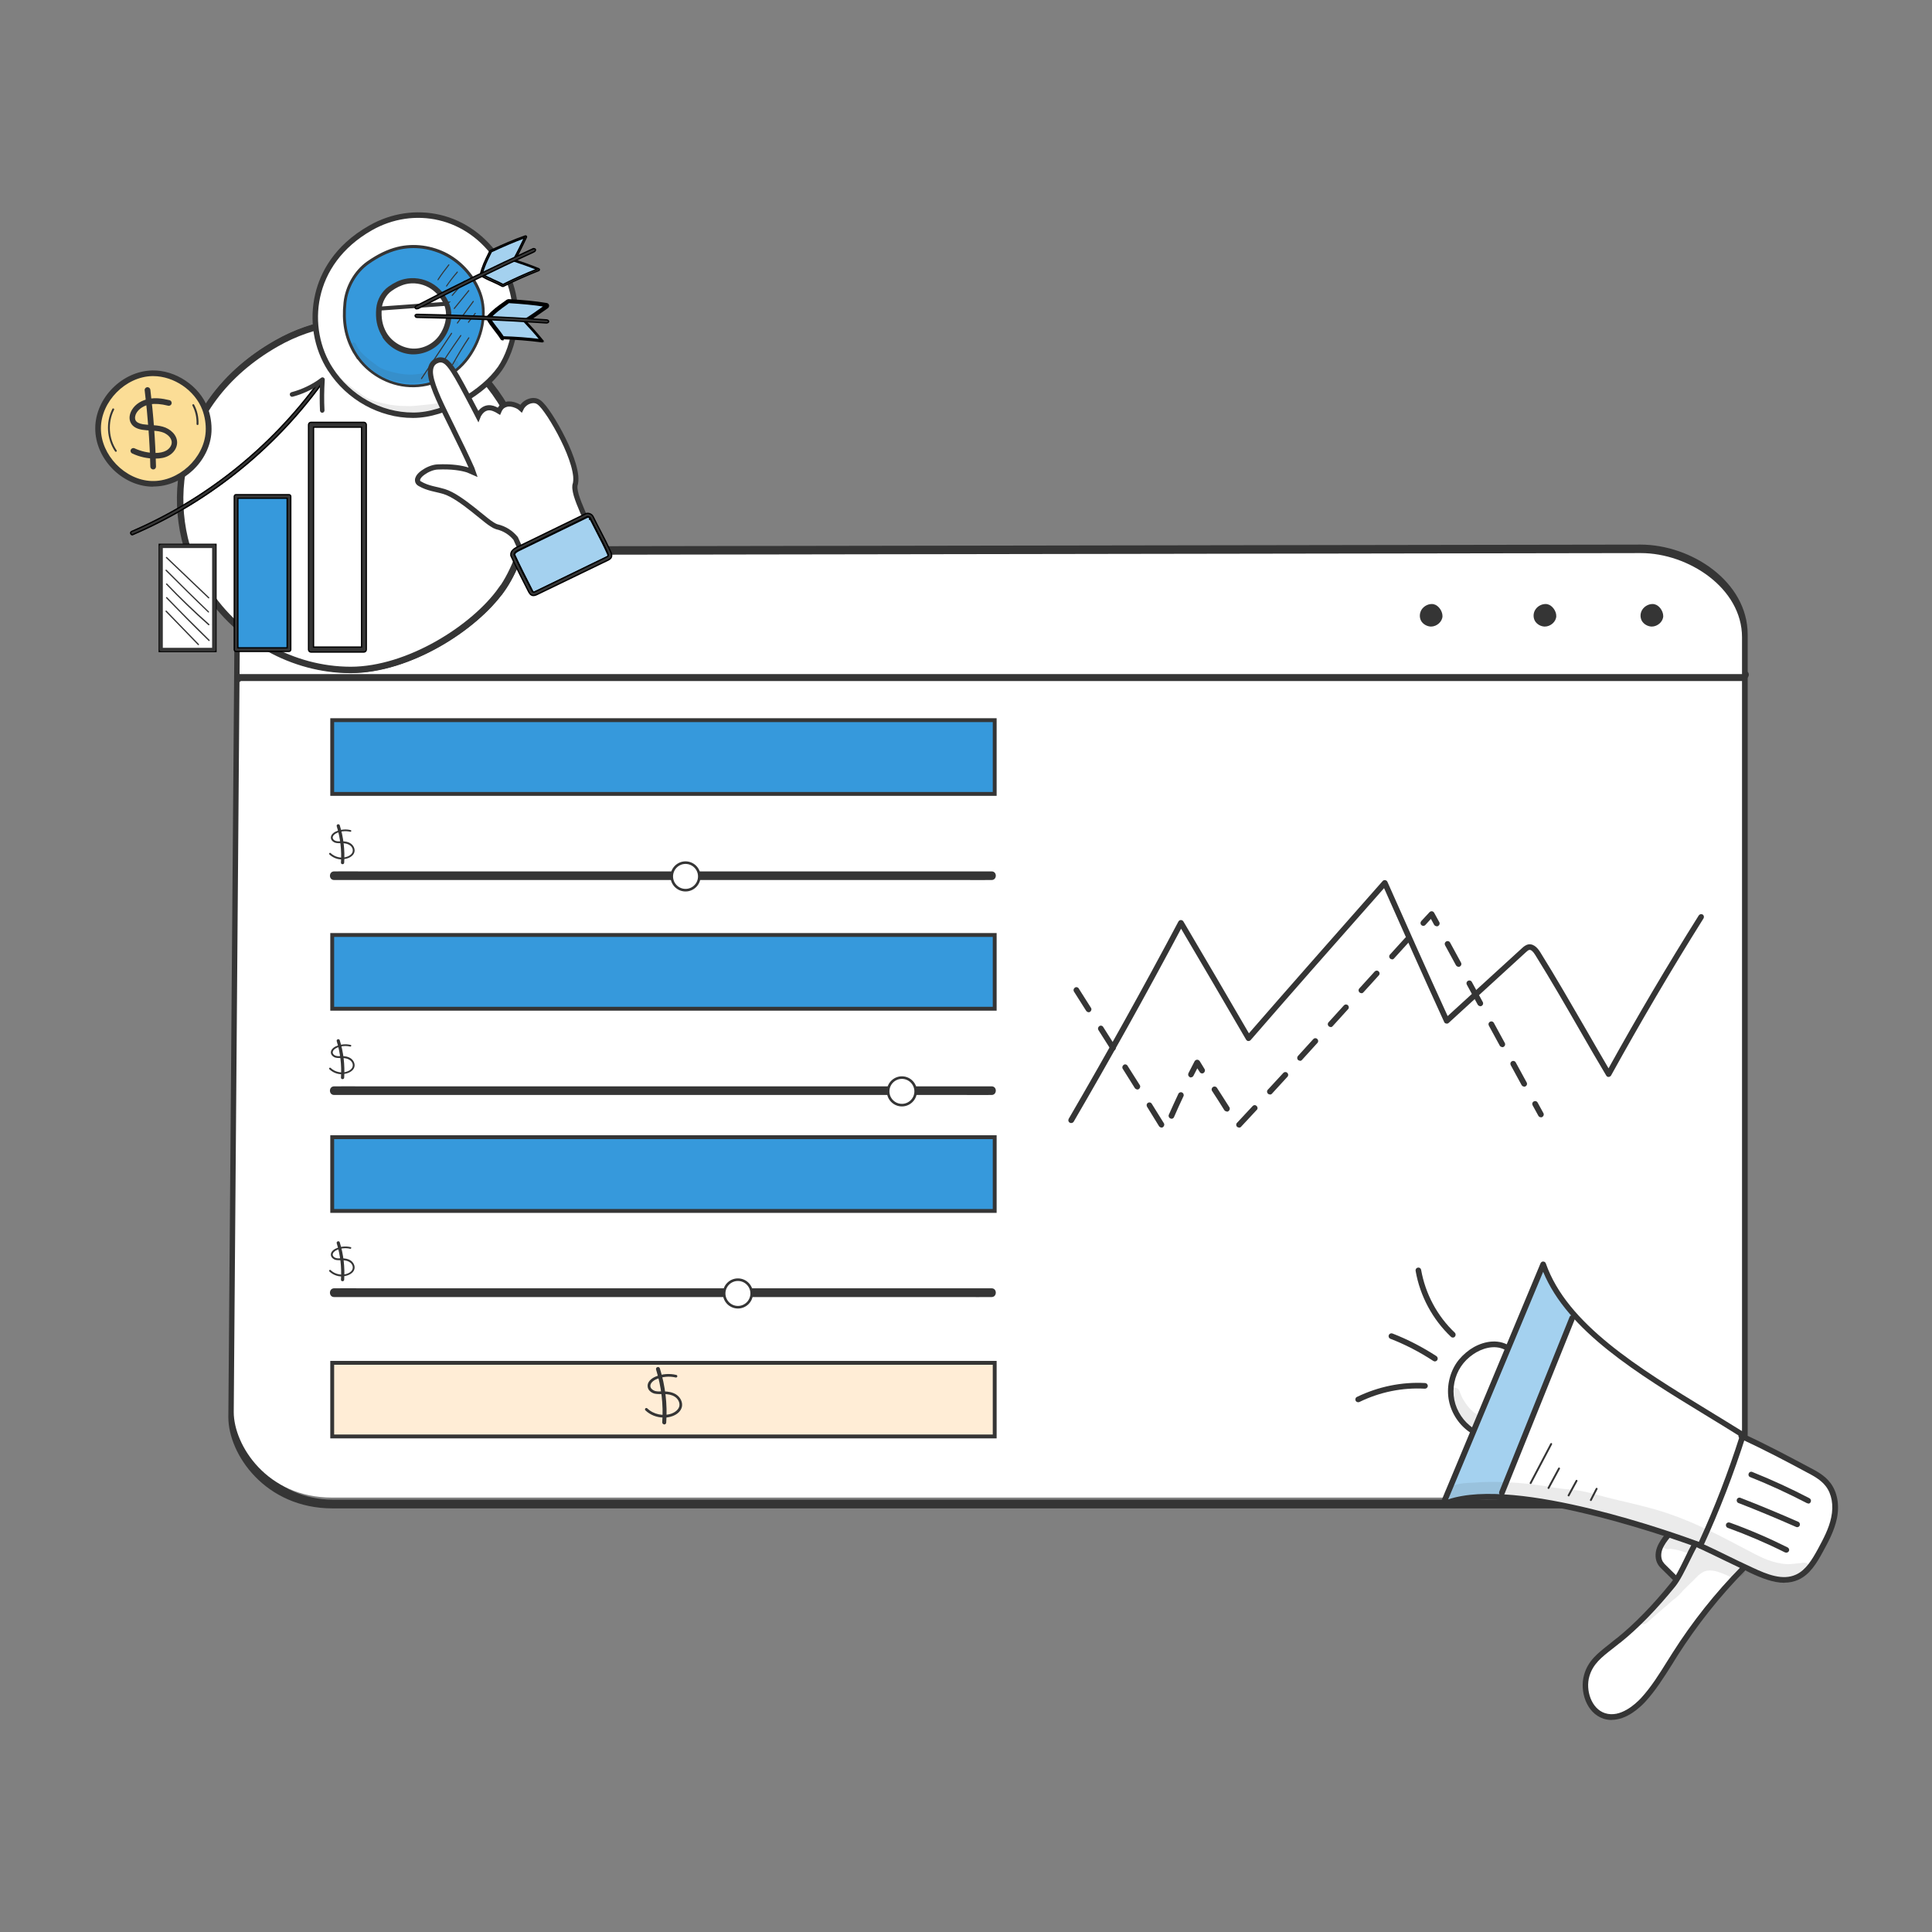<svg xmlns="http://www.w3.org/2000/svg" id="Layer_1" viewBox="0 0 1501 1501"><rect x="0" y="0" width="1501" height="1501" fill="#808080" stroke="none"/><defs><style>      .st0, .st1, .st2 {        fill: #a4d1ef;      }      .st3, .st4, .st5 {        fill: #3699dc;      }      .st3, .st6, .st7, .st8, .st9, .st10, .st11, .st12, .st13 {        stroke: #353535;        stroke-miterlimit: 10;      }      .st3, .st6, .st9 {        stroke-width: 3px;      }      .st14, .st10, .st11, .st12, .st15, .st16 {        fill: #353535;      }      .st14, .st1, .st17, .st15, .st5, .st18, .st2 {        stroke: #000;      }      .st6, .st7, .st8, .st19, .st17, .st13 {        fill: #fff;      }      .st7 {        stroke-width: 4px;      }      .st8 {        stroke-width: 5px;      }      .st9 {        fill: #ffedd6;      }      .st20 {        fill-rule: evenodd;      }      .st10, .st1, .st17, .st15, .st13 {        stroke-width: 2px;      }      .st11 {        stroke-width: .8px;      }      .st21 {        opacity: .1;      }      .st22 {        fill: #fbdd96;      }      .st18 {        fill: none;      }    </style></defs><path class="st16" d="M1286.3,1171.9H258.4c-52.2,0-81-41.9-81-70.9l4.8-615.7c0-27.4,31.8-60.6,71.4-60.6l1020.9-1.6c39.5,0,83.3,28.7,83.3,69.9v621.8c0,27-30.6,57.2-71.4,57.2ZM1275.3,431.5l-1021.1,1.6c-34.3,0-62,29-62,53l-4.8,615.7c0,25.9,25.4,63.3,71.5,63.3h1028.2c34.9,0,62-26.7,62-49.6V493.7c0-35.6-39-62.3-73.9-62.3h0Z"></path><path class="st19" d="M1353.4,495.1v615.6c0,25.5-29.9,52.8-66.7,52.8H257.9c-50.7,0-76.3-40.9-76.3-66.4l4.8-609.6c0-25.5,29.9-56.2,66.7-56.2l1021.7-1.6c36.9,0,78.6,27.2,78.6,65.4h0Z"></path><path class="st16" d="M187.2,529.1c-2.6,2.3-4.8.5-4.8-1.7s2.1-4,4.8-3.7h1166.7c2.6-3.6,4.8-1.8,4.8.4s-2.1,4-4.8,5H187.2Z"></path><path class="st16" d="M1285.4,469.4c-3.7-.7-7.6,1.3-9.5,4.3-1.6,2.5-1.8,5.8-.4,8.5,1.4,2.6,4.5,4.5,7.7,4.6,4.7,0,8.9-3.9,9-8.1,0-4.3-3.5-8.6-6.7-9.2h0Z"></path><path class="st16" d="M1202.3,469.4c-3.7-.7-7.7,1.3-9.5,4.3-1.6,2.5-1.8,5.8-.4,8.5,1.4,2.6,4.4,4.5,7.7,4.6,4.7,0,8.9-3.9,9-8.1s-3.5-8.6-6.7-9.2h0Z"></path><path class="st16" d="M1113.9,469.4c-3.7-.7-7.6,1.3-9.5,4.3-1.5,2.5-1.8,5.8-.4,8.5,1.4,2.6,4.5,4.5,7.7,4.6,4.7,0,8.9-3.9,9-8.1,0-4.3-3.5-8.6-6.7-9.2h0Z"></path><path class="st16" d="M832.2,872.5c-.4,0-.7,0-1.1-.3-1.1-.6-1.4-1.9-.8-3,29.7-51.1,57.6-101.2,85.2-153.2.4-.7,1.1-1.2,1.9-1.2s1.6.4,2,1.1l.3.5c16.5,28,33.5,56.9,50.6,86.4,31.4-36.1,62.6-71.5,95.7-109l8.2-9.3c.5-.6,1.2-.8,2-.7.7.1,1.4.6,1.7,1.3,14.9,33.6,30.3,68.2,46.8,104.3l57.8-52.8c1.2-1.1,2.8-2.5,5-2.9,4.8-.7,8,4.3,9.1,6,12.1,19.4,23.5,39.3,34.6,58.4,6.4,11.1,12.5,21.7,18.5,31.9,22.2-40.1,45.7-80,70.1-118.8.7-1,2-1.3,3-.7,1,.6,1.3,2,.7,3-25,39.8-49.1,80.9-71.8,122-.4.7-1.1,1.1-1.9,1.2-.9,0-1.5-.4-1.9-1.1-6.8-11.3-13.5-23-20.6-35.3-11-19.1-22.4-38.9-34.5-58.3-1.7-2.8-3.3-4.2-4.6-4-.8.1-1.7.9-2.7,1.8l-60,54.9c-.5.5-1.2.7-2,.5-.7-.1-1.3-.6-1.5-1.2-16.5-36-31.8-70.5-46.7-104l-5.9,6.7c-33.8,38.2-65.7,74.4-97.7,111.3-.5.6-1.2.8-1.9.8-.7,0-1.3-.5-1.7-1.1-17.1-29.4-34-58.3-50.5-86.2-27,50.8-54.3,99.9-83.4,149.9-.4.7-1.2,1.1-1.9,1.1h0Z"></path><path class="st16" d="M902.4,876c-.7,0-1.5-.4-1.9-1-3.1-5-6.2-10.1-9.3-15.1-.5-.8-.5-1.9.1-2.6,1-1.2,2.8-1,3.5.2,3.1,5,6.2,10,9.4,15.1.7,1,.3,2.4-.7,3.1-.3.2-.8.4-1.2.4h0ZM962.6,876c-.6,0-1.1-.2-1.5-.6-.9-.8-.9-2.3,0-3.1,4-4.3,8-8.6,12.1-13,.8-.9,2.2-1,3.1,0,.9.8,1,2.3,0,3.1-4,4.3-8,8.6-12.1,13-.4.5-1,.7-1.6.7h0ZM910.1,869.1c-.3,0-.6,0-.9-.2-1.1-.5-1.6-1.8-1.1-2.9,2.4-5.4,4.9-10.9,7.4-16.2.5-1.1,1.9-1.6,2.9-1,1.1.5,1.6,1.9,1,3-2.5,5.3-5,10.7-7.3,16.1-.3.8-1.2,1.3-2,1.3h0ZM1197.1,868c-.8,0-1.5-.4-1.9-1.1l-4.5-8.2c-.6-1.1-.2-2.4.9-3,1.1-.6,2.4-.2,3,.9l4.5,8.2c.6,1.1.2,2.4-.9,3-.3.2-.7.3-1.1.3h0ZM953.1,863.5c-.7,0-1.5-.4-1.9-1-3.2-5.2-6.5-10.3-9.5-14.9-.7-1-.4-2.4.7-3.1,1-.7,2.4-.4,3.1.7,3,4.7,6.3,9.7,9.6,15,.7,1,.3,2.4-.7,3.1-.3.2-.8.4-1.2.4h0ZM986.6,850.3c-.5,0-1.1-.2-1.5-.6-.9-.8-1-2.2-.1-3.1,4-4.4,8-8.7,12-13,.8-.9,2.2-1,3.1-.1.9.8,1,2.2.1,3.1-4,4.4-8,8.7-12,13.1-.4.5-1,.7-1.6.7ZM883.6,846.4c-.7,0-1.4-.4-1.9-1-3.2-5-6.3-10-9.4-15-.7-1-.3-2.4.7-3.1,1-.7,2.4-.4,3,.7,3.2,5,6.3,10,9.5,15,.7,1,.3,2.4-.7,3.1-.3.2-.8.4-1.2.4h0ZM1184.2,844.2c-.8,0-1.5-.4-2-1.1l-8.5-15.6c-.6-1.1-.2-2.4.9-3,1.1-.6,2.4-.2,3,.9l8.5,15.6c.6,1.1.2,2.4-.9,3-.3.2-.7.3-1.1.3h0ZM925.3,837.1c-.3,0-.7,0-1-.3-1.1-.6-1.5-1.9-1-3,1.6-3.1,3.2-6.2,4.8-9.3.4-.7,1.1-1.1,1.9-1.2.8,0,1.5.4,2,1,1.3,2,2.5,4.1,3.8,6.2.7,1,.3,2.4-.7,3.1-1,.7-2.4.4-3-.7-.6-1-1.3-2-1.9-2.9-1,2-2,3.9-3,5.8-.4.8-1.2,1.2-2,1.2h0ZM1010,824.1c-.5,0-1.1-.2-1.5-.6-.9-.8-.9-2.2-.1-3.1,4-4.4,8-8.8,11.9-13.1.8-.9,2.2-1,3.1-.1.9.8,1,2.2.1,3.1-4,4.4-8,8.8-11.9,13.1-.4.5-1,.8-1.6.8h0ZM864.8,816.3c-.7,0-1.4-.4-1.9-1-3.2-5-6.4-10-9.5-15-.7-1.1-.3-2.4.7-3.1,1-.7,2.4-.4,3,.7,3.2,5,6.3,10,9.5,15,.7,1,.3,2.4-.7,3.1-.3.2-.8.4-1.2.4h0ZM1167.2,813.5c-.8,0-1.5-.4-2-1.1l-8.5-15.6c-.6-1.1-.2-2.4.9-3,1.1-.6,2.4-.2,3,.9l8.5,15.6c.6,1.1.2,2.4-.9,3-.3.2-.7.3-1.1.3h0ZM1033.8,797.9c-.5,0-1.1-.2-1.5-.6-.9-.8-1-2.2-.1-3.1l11.9-13.1c.8-.9,2.2-1,3.1-.1.9.8,1,2.2.1,3.1l-11.9,13.1c-.4.5-1,.8-1.7.8h0ZM845.8,786.4c-.7,0-1.4-.4-1.9-1l-9.5-15c-.7-1.1-.3-2.4.7-3.1,1-.7,2.4-.4,3,.7l9.5,15c.7,1,.3,2.4-.7,3.1-.4.2-.8.4-1.2.4ZM1150.1,781.7c-.8,0-1.5-.4-2-1.1l-8.5-15.6c-.6-1.1-.2-2.4.9-3,1.1-.6,2.4-.2,3,.9l8.5,15.6c.6,1.1.2,2.4-.9,3-.3.2-.7.3-1.1.3h0ZM1057.7,771.6c-.5,0-1.1-.2-1.5-.6-.9-.8-1-2.2-.1-3.1,4-4.4,8-8.8,11.9-13.1.8-.9,2.2-1,3.1-.1.9.8,1,2.2.1,3.1-4,4.4-7.9,8.8-11.9,13.1-.4.5-1,.8-1.7.8h0ZM1133.2,751.1c-.8,0-1.5-.4-2-1.1l-8.5-15.6c-.6-1.1-.2-2.4.9-3,1.1-.6,2.4-.2,3,.9l8.5,15.6c.6,1.1.2,2.4-.9,3-.3.2-.7.3-1.1.3h0ZM1081.5,745.3c-.5,0-1.1-.2-1.5-.6-.9-.8-1-2.2-.1-3.1,4-4.4,8-8.8,11.9-13.1.8-.9,2.2-1,3.1-.1.9.8,1,2.2.1,3.1-4,4.4-7.9,8.7-11.9,13.1-.4.5-1,.8-1.6.8h0ZM1116.2,719.6c-.8,0-1.5-.4-2-1.1l-2.5-4.6c-1.4,1.5-2.8,3.1-4.3,4.7-.8.9-2.2,1-3.1.1-.9-.8-.9-2.2-.1-3.1,2.1-2.3,4.2-4.6,6.4-6.9.5-.5,1.2-.8,1.9-.7.7,0,1.3.5,1.7,1.1l4,7.3c.6,1.1.2,2.4-.9,3-.3.2-.7.3-1.1.3h0s0,0,0,0Z"></path><path class="st3" d="M772.8,559.5H258.1v57.3h514.7v-57.3Z"></path><path class="st16" d="M259.6,683.7h490c6.6,0,13.2.1,19.9,0h.9c4.3,0,4.4-6.7,0-6.7h-490c-6.6,0-13.2-.1-19.9,0h-.9c-4.3,0-4.4,6.7,0,6.7Z"></path><path class="st13" d="M532.6,691.6c5.9,0,10.7-4.8,10.7-10.7s-4.8-10.7-10.7-10.7-10.7,4.8-10.7,10.7,4.8,10.7,10.7,10.7Z"></path><path class="st16" d="M265.6,667.7c-3.6,0-7.1-1.4-9.7-3.9-.3-.3-.3-.7,0-1,.3-.3.7-.3,1,0,3.3,3.2,8.7,4.4,13,2.7,2.2-.8,3.8-2.3,4.1-4,.4-1.8-.6-3.9-2.5-5-1.5-1-3.5-1.4-6.1-1.4h-.9c-1.3,0-2.6,0-3.8-.3-1.9-.5-3.3-1.9-3.6-3.5-.4-2.5,1.9-4.5,4.1-5.4,3.5-1.5,7.5-1.9,11.2-1,.4,0,.6.5.5.8,0,.4-.5.6-.8.5-3.4-.8-7.1-.5-10.3.9-1.7.7-3.5,2.2-3.3,3.9.2,1.2,1.4,2.1,2.6,2.4,1.1.3,2.2.3,3.4.2h.9c2.9,0,5.2.5,6.9,1.6,2.3,1.5,3.6,4.2,3.1,6.5-.4,2.2-2.3,4-5,5-1.5.6-3.1.8-4.8.8h0Z"></path><path class="st12" d="M266,670.9h0c-.4,0-.7-.4-.6-.8.6-9.6-.5-19.1-3.3-28.3-.1-.4,0-.8.5-.9.4-.1.8,0,.9.5,2.9,9.3,4,19,3.4,28.8,0,.4-.3.7-.7.7h0Z"></path><path class="st3" d="M772.8,726.4H258.1v57.3h514.7v-57.3Z"></path><path class="st16" d="M259.6,850.7h490c6.6,0,13.2.1,19.9,0h.9c4.3,0,4.4-6.7,0-6.7h-490c-6.6,0-13.2-.1-19.9,0h-.9c-4.3,0-4.4,6.7,0,6.7Z"></path><path class="st13" d="M700.7,858.6c5.9,0,10.7-4.8,10.7-10.7s-4.8-10.7-10.7-10.7-10.7,4.8-10.7,10.7,4.8,10.7,10.7,10.7Z"></path><path class="st16" d="M265.6,834.6c-3.6,0-7.1-1.4-9.7-3.9-.3-.3-.3-.7,0-1,.3-.3.7-.3,1,0,3.3,3.2,8.7,4.4,13,2.7,2.2-.8,3.8-2.3,4.1-4,.4-1.8-.6-3.9-2.5-5-1.5-1-3.5-1.4-6.1-1.4h-.9c-1.3,0-2.6,0-3.8-.3-1.9-.5-3.3-1.9-3.6-3.5-.4-2.5,1.9-4.5,4.1-5.4,3.5-1.5,7.5-1.9,11.2-1,.4,0,.6.5.5.8s-.5.6-.8.5c-3.4-.8-7.1-.5-10.3.9-1.7.7-3.5,2.2-3.3,3.9.2,1.2,1.4,2.1,2.6,2.4,1.1.3,2.2.3,3.4.2h.9c2.9,0,5.2.5,6.9,1.6,2.3,1.5,3.6,4.2,3.1,6.5-.4,2.2-2.3,4-5,5-1.5.6-3.1.8-4.8.8h0Z"></path><path class="st12" d="M266,837.9h0c-.4,0-.7-.4-.6-.8.6-9.6-.5-19.1-3.3-28.3-.1-.4,0-.8.5-.9.4-.1.8,0,.9.5,2.9,9.3,4,19,3.4,28.8,0,.4-.3.7-.7.7h0Z"></path><path class="st3" d="M772.8,883.5H258.1v57.3h514.7v-57.3Z"></path><path class="st9" d="M772.8,1058.8H258.1v57.2h514.7v-57.2Z"></path><path class="st16" d="M259.6,1007.7h490c6.6,0,13.2.1,19.9,0h.9c4.3,0,4.4-6.8,0-6.8h-490c-6.6,0-13.2-.1-19.9,0h-.9c-4.3,0-4.4,6.8,0,6.8Z"></path><path class="st13" d="M573.3,1015.6c5.9,0,10.7-4.8,10.7-10.7s-4.8-10.7-10.7-10.7-10.7,4.8-10.7,10.7,4.8,10.7,10.7,10.7Z"></path><path class="st16" d="M265.6,991.7c-3.6,0-7.1-1.4-9.7-3.9-.3-.3-.3-.7,0-1,.3-.3.7-.3,1,0,3.3,3.2,8.7,4.4,13,2.7,2.2-.8,3.8-2.3,4.1-4,.4-1.8-.6-3.9-2.5-5-1.5-1-3.5-1.4-6.1-1.4h-.9c-1.3,0-2.6,0-3.8-.3-1.9-.5-3.3-1.9-3.6-3.5-.4-2.5,1.9-4.5,4.1-5.4,3.5-1.5,7.5-1.9,11.2-1,.4,0,.6.5.5.8s-.5.6-.8.5c-3.4-.8-7.1-.5-10.3.9-1.7.7-3.5,2.2-3.3,3.9.2,1.2,1.4,2.1,2.6,2.4,1.1.3,2.2.3,3.4.2h.9c2.9,0,5.2.5,6.9,1.6,2.3,1.5,3.6,4.2,3.1,6.5-.4,2.2-2.3,4-5,5-1.5.6-3.1.8-4.8.8h0Z"></path><path class="st12" d="M266,994.9h0c-.4,0-.7-.4-.6-.8.6-9.6-.5-19.1-3.3-28.3-.1-.4,0-.8.5-.9.4-.1.8,0,.9.5,2.9,9.3,4,19,3.4,28.8,0,.4-.3.7-.7.7h0Z"></path><path class="st16" d="M515.5,1101.3c-5.2,0-10.4-2-14.1-5.6-.4-.4-.4-1,0-1.5.4-.4,1-.4,1.5,0,4.8,4.7,12.6,6.3,18.9,4,3.2-1.2,5.5-3.4,6-5.8.5-2.6-.9-5.6-3.6-7.3-2.2-1.4-5.1-2.1-8.9-2-.4,0-.8,0-1.3,0-1.8,0-3.7,0-5.6-.4-2.8-.8-4.9-2.8-5.2-5.2-.6-3.7,2.7-6.5,5.9-7.9,5.1-2.2,10.9-2.7,16.3-1.4.6.1.9.7.8,1.2-.1.6-.7.9-1.2.8-5-1.2-10.3-.7-15,1.3-2.4,1-5.1,3.2-4.7,5.7.3,1.8,2.1,3,3.7,3.5,1.6.4,3.2.4,5,.3.4,0,.9,0,1.3,0,4.2,0,7.5.8,10,2.4,3.4,2.2,5.2,6.1,4.5,9.5-.7,3.2-3.3,5.8-7.3,7.3-2.2.8-4.6,1.2-6.9,1.2h0Z"></path><path class="st12" d="M516,1106.1h0c-.6,0-1-.5-1-1.1,1-13.9-.7-27.8-4.8-41.1-.2-.5.1-1.1.7-1.3.5-.2,1.1.1,1.3.7,4.2,13.6,5.9,27.7,4.9,41.9,0,.5-.5,1-1,1Z"></path><path class="st11" d="M159.3,459.5c-19.6-30.3-25.9-68.1-17.2-103.8,6.5-26.5,24.2-63.8,72.1-91,29.2-16.6,62.9-21.7,94.8-14.2,33,7.7,62,28.7,81.7,58.9,40.4,62.3,18.3,125.2.9,149.7-21.6,30.5-73.1,63.3-118.8,63.2-45,0-88.5-24.2-113.6-62.8ZM387,311.7c-38.6-59.5-110.4-77.7-170.9-43.3-46.6,26.5-63.8,62.7-70.1,88.3-8.4,34.6-2.3,71.2,16.7,100.5,24.3,37.4,66.4,60.8,110,60.9,42.9,0,94.2-31.7,115.3-61.4,16.8-23.7,38.2-84.5-1-145Z"></path><path class="st8" d="M389.5,458.3c19.6-27.8,37-88.8-1-147.4-40.9-63.1-115.6-77.1-173.7-44-83.5,47.5-90.1,136.5-54.2,191.8,24.5,37.8,66.8,61.7,111.8,61.8,45,0,96.1-32.8,117-62.3h0Z"></path><path class="st5" d="M183.9,504.2v-118h40.1v118h-40.1Z"></path><path class="st16" d="M224.5,506.1h-41.1c-.8,0-1.4-.6-1.4-1.4v-119c0-.8.6-1.4,1.4-1.4h41.1c.8,0,1.4.6,1.4,1.4v119c0,.8-.6,1.4-1.4,1.4ZM184.8,503.3h38.3v-116.2h-38.3v116.2Z"></path><path class="st18" d="M224.5,506.1h-41.1c-.8,0-1.4-.6-1.4-1.4v-119c0-.8.6-1.4,1.4-1.4h41.1c.8,0,1.4.6,1.4,1.4v119c0,.8-.6,1.4-1.4,1.4ZM184.8,503.3h38.3v-116.2h-38.3v116.2Z"></path><path class="st17" d="M167.3,424.4v-1h-43.1v82.3h43.1v-81.3Z"></path><path class="st16" d="M166.3,506.1h-41.1c-.8,0-1.4-.6-1.4-1.4v-80.3c0-.8.6-1.4,1.4-1.4h41.1c.8,0,1.4.6,1.4,1.4v80.3c0,.8-.6,1.4-1.4,1.4ZM126.5,503.3h38.3v-77.5h-38.3v77.5Z"></path><path class="st16" d="M154.1,501.2c-.1,0-.2,0-.3-.1l-25.1-25.9c-.2-.2-.2-.5,0-.7.2-.2.5-.2.7,0l25.1,25.9c.2.2.2.5,0,.7,0,0-.2.1-.3.1h0Z"></path><path class="st16" d="M162.4,498c-.1,0-.2,0-.3-.1-11.1-10.8-22.2-22-33-33.2-.2-.2-.2-.5,0-.7.2-.2.5-.2.7,0,10.8,11.2,21.9,22.3,33,33.2.2.2.2.5,0,.7,0,0-.2.1-.3.1h0,0Z"></path><path class="st16" d="M162.2,485.8c-.1,0-.2,0-.3-.1-11.3-10-22.3-20.6-32.8-31.6-.2-.2-.2-.5,0-.7.2-.2.5-.2.7,0,10.5,11,21.5,21.5,32.8,31.5.2.2.2.5,0,.7,0,0-.2.2-.4.2h0Z"></path><path class="st16" d="M162,475.9c-.1,0-.2,0-.3-.1-11.1-10.6-22.1-21.5-33-32.4-.2-.2-.2-.5,0-.7.2-.2.5-.2.7,0,10.8,10.9,21.9,21.8,32.9,32.4.2.2.2.5,0,.7,0,0-.2.1-.3.1h0Z"></path><path class="st16" d="M162.1,464.9c-.1,0-.2,0-.3-.1l-32.8-31.3c-.2-.2-.2-.5,0-.7.2-.2.5-.2.7,0l32.8,31.3c.2.2.2.5,0,.7,0,0-.2.1-.3.1h0Z"></path><path class="st19" d="M282.8,330h-41.1v174.7h41.1v-174.7Z"></path><path class="st14" d="M241.6,506.6h41.1c1,0,1.9-.8,1.9-1.9v-174.7c0-1-.8-1.9-1.9-1.9h-41.1c-1,0-1.9.8-1.9,1.9v174.7c0,1,.8,1.9,1.9,1.9ZM280.9,331.9v170.8h-37.3v-170.8h37.3Z"></path><path class="st16" d="M102.8,415.9c-.7,0-1.4-.4-1.6-1.1-.4-.9,0-2,.9-2.3,57.7-24.8,107.9-65,145.3-116.2.6-.8,1.7-1,2.5-.4.8.6,1,1.7.4,2.5-37.8,51.7-88.6,92.3-146.8,117.3-.2,0-.5.2-.7.2h0Z"></path><path class="st20" d="M101.2,414.8c.1.3.4.6.6.8.2.2.5.3.7.3,0,0,.2,0,.3,0h0c.2,0,.5,0,.7-.2,58.2-25.1,109-65.6,146.8-117.3.6-.8.4-1.9-.4-2.5-.8-.6-1.9-.4-2.5.4-37.4,51.2-87.7,91.4-145.3,116.2-.9.4-1.3,1.4-.9,2.3ZM102.5,413.3c-.4.2-.6.7-.4,1h0s0,0,0,0c0,.2.3.4.5.5h.2c0,0,.2,0,.3,0,58.1-25,108.7-65.5,146.4-117h0c.2-.3.2-.8-.2-1.1-.3-.2-.8-.2-1.1.2-37.5,51.3-87.9,91.6-145.8,116.5Z"></path><path class="st16" d="M250.4,320.7c-1,0-1.7-.8-1.8-1.7-.3-6.8-.3-13.6,0-20.4-6.5,4.3-13.7,7.6-21.2,9.6-1,.3-1.9-.3-2.2-1.3-.3-1,.3-1.9,1.3-2.2,8.2-2.2,16.2-6,23-11.2.6-.4,1.3-.5,1.9-.1.6.3,1,1,.9,1.7-.5,7.9-.6,15.8-.2,23.7,0,1-.7,1.8-1.7,1.9h-.1Z"></path><path class="st22" d="M118.3,290c-22.1.5-42,20.6-42.1,42.7-.1,22.1,19.5,42.5,41.6,43.2,22.1.7,43-18.4,44.2-40.4.4-6-.6-12.2-2.7-17.8-6.5-17.2-24.8-27.9-41-27.6h0Z"></path><path class="st16" d="M119,378.1c-.4,0-.8,0-1.3,0-23.4-.8-43.8-22-43.7-45.4.1-23.4,20.8-44.4,44.3-44.9,18.1-.4,36.7,12.1,43.1,29,2.2,5.9,3.2,12.4,2.9,18.7-1.3,23-22.3,42.5-45.2,42.5h0ZM118.3,290v2.2c-20.7.4-39.8,19.7-39.9,40.5-.1,20.8,18.7,40.3,39.4,41,20.8.7,40.8-17.6,42-38.4.3-5.7-.6-11.5-2.6-16.9-5.7-15-22-26.2-38.2-26.2h-.7v-2.2s0,0,0,0Z"></path><path class="st16" d="M120.5,356.3h0c-6.1,0-12.3-1.4-17.8-4-1.1-.5-1.6-1.8-1.1-2.9.5-1.1,1.8-1.6,2.9-1.1,5,2.3,10.5,3.6,16,3.6,3.6,0,6.4-.6,8.6-1.8,2.5-1.4,4.2-3.8,4.3-6.1.2-4-3.9-7.3-7.9-8.4-2.7-.8-5.5-.9-8.5-1.1-2.1-.1-4.4-.3-6.5-.6-4.3-.7-7.2-2.4-8.7-5-2.1-3.5-1-7.7.7-10.5,2.7-4.5,7.7-7.6,13.7-8.6,4.5-.8,9.3-.4,15.5,1.1,1.2.3,1.9,1.5,1.6,2.7-.3,1.2-1.5,1.9-2.7,1.6-5.7-1.4-9.9-1.7-13.8-1.1-4.6.8-8.6,3.2-10.7,6.6-1,1.6-1.7,4.1-.7,6,.8,1.4,2.7,2.4,5.6,2.9,2,.3,4,.4,6.1.6,3.1.2,6.3.4,9.4,1.3,5.8,1.6,11.4,6.5,11.1,12.8-.2,3.9-2.7,7.6-6.5,9.7-2.8,1.6-6.3,2.3-10.7,2.3h0Z"></path><path class="st16" d="M119,364.7c-1.2,0-2.2-1-2.2-2.1-.5-19.8-2-39.7-4.4-59.3-.2-1.2.7-2.3,1.9-2.5,1.2-.1,2.3.7,2.5,1.9,2.4,19.7,3.9,39.8,4.4,59.8,0,1.2-.9,2.2-2.1,2.2h0Z"></path><path class="st16" d="M90,351c-.2,0-.5-.1-.6-.3-6.5-9.5-7.3-22.7-2.1-33,.2-.4.6-.5,1-.3.4.2.5.6.3,1-5,9.8-4.2,22.4,2,31.5.2.3.2.8-.2,1-.1,0-.3.1-.4.1h0Z"></path><path class="st16" d="M153.4,330.2h0c-.4,0-.7-.4-.7-.8.2-5-.9-9.9-3.2-14.3-.2-.4,0-.8.3-1,.4-.2.8,0,1,.3,2.5,4.6,3.6,9.8,3.4,15.1,0,.4-.3.7-.7.7h0Z"></path><path class="st16" d="M255,288.3c-11.4-17.6-15-39.5-10-60.3,3.7-15.4,14-37,41.9-52.8,17-9.7,36.5-12.6,55-8.3,19.2,4.5,36,16.6,47.4,34.2,23.5,36.2,10.6,72.7.5,86.9-12.5,17.7-42.4,36.7-68.9,36.7-26.1,0-51.4-14-65.9-36.5ZM387.1,202.5c-22.4-34.5-64.1-45.1-99.2-25.1-27.1,15.4-37.1,36.4-40.7,51.3-4.9,20.1-1.4,41.3,9.7,58.3,14.1,21.7,38.6,35.3,63.9,35.3,24.9,0,54.7-18.4,66.9-35.6,9.8-13.8,22.2-49.1-.6-84.1h0Z"></path><path class="st6" d="M387,202.7c21.3,32.8,12.1,66.9,1.2,83l-.6.8c-5.9,8.3-16.2,17.3-28.2,24.1-12.1,6.8-25.8,11.5-38.5,11.4-25.6,0-49.7-13.7-63.6-35.2l-1.3.8,1.3-.8c-20.4-31.5-16.7-82.1,30.9-109.2,33-18.8,75.5-10.8,98.8,25.1h0Z"></path><path class="st10" d="M276.6,276c-.6-.9-1.1-1.8-1.7-2.8-6.4-11.5-8.6-23.2-7-38.1,1.3-12.3,8.1-24.2,17.8-31.1,8-5.6,15.6-9.3,23.2-11.2,12.7-3.1,26.7-1.2,38.4,5.1,11.7,6.4,21.1,17.2,25.7,29.8,5.6,15.2,1.9,34.8-9.3,50.2-10.5,14.3-27.8,22.7-45.2,21.9-16.7-.7-32.8-10-41.9-24h0ZM365.5,218.3c-4.9-7.5-11.6-13.8-19.4-18.1-11.2-6.1-24.5-7.9-36.7-4.9-7.3,1.8-14.6,5.3-22.4,10.8-9.1,6.4-15.6,17.7-16.8,29.3-1.5,14.3.6,25.6,6.7,36.6,8.2,14.8,24.5,24.8,41.5,25.5,16.6.7,33.1-7.3,43.1-20.9,10.8-14.7,14.3-33.5,9-47.9-1.4-3.7-3.1-7.2-5.2-10.4h0Z"></path><path class="st4" d="M371.9,228.3c-4.6-12.3-13.7-22.9-25.2-29.1-11.5-6.2-25.1-8.1-37.5-5-8.2,2-15.9,6.1-22.8,11-9.6,6.8-16.1,18.5-17.3,30.2-1.5,14.4.6,26.1,6.9,37.3,8.5,15.3,25.4,25.4,42.5,26.1,17.2.7,34.1-7.7,44.2-21.5,10.1-13.7,15.2-32.8,9.2-49Z"></path><path class="st16" d="M297.2,261.8c-.3-.5-.6-1-.9-1.5-3.5-6.3-4.7-12.7-4-20.7.6-6.7,4.3-13.2,9.5-16.9,4.3-3,8.3-5,12.4-5.9,6.9-1.6,14.5-.5,20.8,3,6.4,3.5,11.5,9.5,14.1,16.4,3.2,8.4,1.4,18.9-4.8,27.3-5.6,7.7-15,12.2-24.4,11.8-9.1-.5-17.8-5.6-22.8-13.3ZM344.1,231.4c-2.6-4-6.1-7.3-10.2-9.6-5.8-3.2-12.8-4.3-19.1-2.8-3.8.9-7.6,2.7-11.6,5.6-4.7,3.3-7.9,9.1-8.5,15.2-.7,7.5.5,13.5,3.7,19.3,4.4,7.8,12.9,13.1,21.7,13.6,8.6.4,17.1-3.7,22.3-10.7,5.5-7.6,7.3-17.5,4.5-25-.7-1.9-1.7-3.8-2.8-5.5h0Z"></path><path class="st6" d="M346.3,236c-2.5-5.9-7-10.9-12.5-14-5.8-3.2-12.7-4.2-18.9-2.7h0c-4.1,1-8,3-11.5,5.5-4.7,3.3-7.8,9.1-8.4,15l51.2-3.7ZM346.3,236l.4.9c3,8.1.7,17.8-4.4,24.8-5,6.9-13.5,11.1-22,10.6-8.6-.5-17.1-5.7-21.5-13.4-3.2-5.8-4.3-11.7-3.7-19.2l51.2-3.7Z"></path><path class="st16" d="M340,217.4c0-.1,0-.3,0-.4,2.6-4,5.5-7.8,8.4-11.5.2-.2.4-.2.6,0,.2.2.2.4,0,.6-3,3.7-5.8,7.5-8.4,11.5-.1.2-.4.2-.6.1,0,0,0,0-.1-.1h0Z"></path><path class="st16" d="M346.6,222.4c0-.1,0-.3,0-.4,2.6-3.8,5.4-7.4,8.4-10.9.1-.2.4-.2.6,0,.2.1.2.4,0,.6-3,3.4-5.8,7-8.4,10.8-.1.2-.4.2-.6.1,0,0,0,0-.1-.1h0Z"></path><path class="st16" d="M351,229.7c0-.1,0-.4,0-.5l9.7-11.2c.1-.2.4-.2.6,0,.2.1.2.4,0,.6l-9.7,11.2c-.1.2-.4.2-.6,0,0,0,0,0,0,0Z"></path><path class="st16" d="M352.6,239.9c0-.2,0-.3,0-.5l11.3-13.9c.1-.2.4-.2.6,0,.2.2.2.4,0,.6l-11.3,13.9c-.1.2-.4.2-.6,0,0,0,0,0,0,0Z"></path><path class="st16" d="M355,251.2c0-.1,0-.3,0-.5l12.4-16.8c.1-.2.4-.2.6,0,.2.1.2.4,0,.6l-12.4,16.8c-.1.2-.4.2-.6,0,0,0,0,0,0-.1Z"></path><path class="st16" d="M363.6,250.6c0-.1,0-.3,0-.5l5.3-6.9c.1-.2.4-.2.6,0,.2.1.2.4,0,.6l-5.3,6.9c-.1.2-.4.2-.6,0,0,0,0,0,0,0h0Z"></path><path class="st16" d="M337.4,291.4c0-.1,0-.3,0-.5,6.5-10.3,13.3-20.6,20.3-30.5.1-.2.4-.2.6,0,.2.1.2.4,0,.6-7,9.9-13.8,20.2-20.3,30.5-.1.2-.4.2-.6.1,0,0,0,0-.1-.1h0Z"></path><path class="st16" d="M351.3,283.4c0-.1,0-.3,0-.4,3.9-7.1,8.1-14.1,12.6-20.8.1-.2.4-.2.6-.1.2.1.2.4.1.6-4.5,6.7-8.7,13.7-12.6,20.7-.1.2-.4.3-.6.2,0,0-.1,0-.2-.1h0Z"></path><path class="st16" d="M327.1,294.4c0-.1,0-.3,0-.5l23.4-35.2c.1-.2.4-.2.6-.1.2.1.2.4.1.6l-23.4,35.2c-.1.2-.4.2-.6.1,0,0,0,0-.1-.1h0Z"></path><g class="st21"><path class="st16" d="M351.6,287.7c1.2-.9,2.3-1.8,3.4-2.9.7-.6,1.3-1.4,1.2-2.4,0-2.2-3-3.3-4.4-1.6-2.2,2.2-5.7,4.4-8.5,5.5-4,1.6-8.2,2.4-12.3,3.3-.8.2-1.6.3-2.5.5-1,0-.7.2-2,.3-2.8.4-5.7.7-8.5.6-6.2,0-15.2-2.2-19.7-4-4.3-1.6-3-1.7-6.5-3.5.4.2.7.4,1.1.5-.5-.4-.9-.7-1.4-1-4-2.9-7.9-6-11.2-9.7-.1-.1-.2-.3-.3-.3-.1-.1-.2-.3-.3-.4-.9-1.2-1.7-2.5-2.4-3.8-.3-.5-.6-1.1-.9-1.6-.2-.4-.5-.8-.9-.9-1.4-.8-3.2.8-2.5,2.3.3.9.7,1.7,1.1,2.6h0s0,0,0,0c0,0,0,.1,0,.2,0,0,0,0,0-.1,1.6,3.5,4.1,6.3,6.8,8.9,2.6,2.7,5.7,4.9,8.6,7.4.4.4,0-.1-.2-.3,1,1.1,2.2,2.1,3.4,2.9,7.4,4.5,16.1,6.9,24.8,7.4,3,.2,5.9,0,8.9-.5,1.4-.3,3.1-.3,4.4-1-.3.1-.5.2-.8.4,4.4-1,8.9-2,13-3.8-.2.1-.5.2-.7.3,3.3-1.4,6.6-2.9,9.3-5.2h0Z"></path></g><g class="st21"><path class="st16" d="M341.5,319c4.6-1.1,8.9-2.7,13-4.5,0,0,0,0,0-.1,0,0-.1-.2-.2-.3-.4-.5-.6-1.1-.6-1.7,0-.2,0-.4,0-.6,0,0,0,0,0-.1,0,0,0,0,0-.1-.2-.7-.2-1.4-.2-2.2-1.5.5-3.2,1.1-5.2,1.6-6.6,2-10.1,2.8-16,3.3-4.4.4-8.8,1-13.2,1.2-9-.1-9.6-.2-16.4-1.1-9.5-1.9-16.4-3.5-22.6-8.6-6.3-4.4-12.2-8.4-17.9-15.2-.1-.2-.5-.6-.6-.7,0,0-.5-.6-.7-.8-.3-.4-.7-.7-1.2-.8-1.6-.4-3,1.6-2,3,1.6,2.4,3.4,4.6,5.5,6.7,3.6,3.7,7.6,7,11.8,10,2.8,2.1,5.4,4.4,8.5,6.1,5.4,2.8,8,3.3,13.6,4.8,2.4.7,4.8,1.1,7.2,1.5-.8,1-.3,2.9,1.1,3.1,7.3,1.5,14.8,1.3,22.2.4,3.5-.5,7.1-1.1,10.5-2.3,1.1-.5,2.7-.7,3.4-1.9.1-.2.2-.5.2-.7h0Z"></path></g><path class="st15" d="M390.7,262.6c0,0-.1,0-.1,0h0c-1.4-2.3-3.2-4.7-5-6.9-2.2-2.8-4.3-5.6-5.8-8.4h0c0,0,0-.2,0-.3,3.8-4.4,8.5-7.7,13-10.9h0c.7-.5,1.5-1.1,2.2-1.6h0s0,0,0,0c0,0,0,0,.1,0v-1M390.7,262.6l-.3.9c-.3,0-.5-.3-.7-.5-1.4-2.3-3.2-4.6-4.9-6.8-2.2-2.8-4.4-5.7-5.9-8.6-.2-.4-.2-1,.2-1.4,3.9-4.5,8.6-7.9,13.2-11.1h0c.7-.5,1.5-1.1,2.2-1.6M390.7,262.6h0c10,.3,20.2,1.1,30.2,2.4h0s0,0,0,0c0,0,.2,0,.2-.1l.9.5-.9-.5c0,0,0-.2,0-.2-4.3-5.3-8.7-10.2-12.6-14.3l-.8-.9,1-.6c5.3-3.4,10.3-7,15.2-10.5.2-.1.4-.3.6-.4h0s0,0,0,0c0,0,0-.1,0-.2,0,0,0-.2-.2-.2M390.7,262.6l34.4-24c.4-.3.6-.8.5-1.3-.1-.5-.5-.8-1-.9M395.3,233.4c11.4.7,19.9,1.4,29.4,3M395.3,233.4v1c11.4.7,19.8,1.4,29.2,3M395.3,233.4c-.3,0-.6,0-.8.2M424.6,236.4l-.2,1s0,0,0,0M424.6,236.4l-.2,1s0,0,0,0M394.5,233.7h0ZM380.8,246.6l-.5.5.4.6c1.4,2.5,3.4,5.1,5.3,7.6,0,0,.1.2.2.2,1.6,2.1,3.2,4.1,4.5,6.2l.3.4h.5c8.8.3,17.7,1,26.5,2l2.5.3-1.6-1.9c-4-4.9-8.1-9.3-11.7-13,0,0,0,0,0,0,0,0,0,0,0,0h0s0,0,0,0c0,0,0,0,0,0,0,0,0,0,0,0h0c5.1-3.2,9.9-6.6,14.6-10l2-1.4-2.4-.4c-8.2-1.2-15.9-1.8-25.8-2.5h-.4s-.3.2-.3.2c-.1,0-.3.2-.4.3-.5.3-.9.7-1.4,1h0s0,0,0,0h0c-4.2,3-8.6,6.1-12.3,10.2Z"></path><path class="st2" d="M391.1,261.9c-1.4-2.3-3.2-4.5-4.9-6.8-.2-.2-.4-.5-.6-.7-1.9-2.5-3.7-4.9-5-7.3,3.8-4.2,8.3-7.5,12.7-10.6.7-.5,1.4-1,2-1.5,10.7.7,18.9,1.4,27.8,2.8-5.2,3.8-10.5,7.5-16.1,11l-.5.3.4.4c4.4,4.7,8.7,9.4,12.8,14.4-9.5-1.2-19.2-1.9-28.8-2.2Z"></path><path class="st14" d="M323,246.3c.1.1.3.2.5.2h0c0,.1.5.1.5.1h.2c33.4.6,67.1,2,100.2,4.3h0c.4,0,.8,0,1.1-.2.3-.1.7-.4.7-.8.1-.5-.2-.8-.4-1-.3-.2-.7-.3-1.1-.4h0c-33.2-2.3-67-3.7-100.5-4.3-.4,0-.8,0-1.1.2-.3.2-.6.4-.6.9,0,.4.2.7.5.9Z"></path><path class="st14" d="M373.5,214h0c-.3-.2-.4-.5-.3-.8h0c1.3-5.8,3.8-10.9,6.2-15.8h0c0,0,0,0,0,0l1.2-2.4c0-.2.2-.3.3-.3h0s0,0,0,0c10.4-4.8,18.1-8.2,27.2-11.4.3,0,.6,0,.8.2.2.2.2.5.1.8h0c-2.7,5.7-5.5,11.5-8.7,17.2l-.3.5.6.2c5.4,1.8,11.6,4,18,6.6h0s0,0,0,0c.3.1.5.4.5.7s-.2.6-.5.7c-9.4,3.7-18.6,7.8-27.6,12.3,0,0,0,0-.1,0h-.2c-.1,0-.3,0-.4,0-2.3-1.3-5-2.5-7.6-3.7-3.3-1.4-6.5-2.9-9.2-4.7ZM380.7,198.1c-2.1,4.4-4.4,8.9-5.7,13.9l.5.9c2.4,1.4,5.2,2.7,8,4l-.2.5h0c.2,0,.4.2.6.3,2.3,1,4.6,2,6.6,3.2h.2c0,.1.2,0,.2,0,7.9-4,16.1-7.7,24.3-11l1.2-.5-1.2-.5c-5.9-2.3-11.5-4.2-16.4-5.9h0c-.2,0-.4-.2-.5-.4,0-.2,0-.4,0-.6h0c2.9-5.2,5.5-10.5,8-15.7l.5-1.1-1.2.4c-7.7,2.8-14.8,6-23.8,10.1h-.2c0,0,0,.2,0,.2-.2.4-.4.9-.7,1.4-.1.2-.2.5-.3.7h0s0,.1,0,.1Z"></path><path class="st2" d="M381.7,195.6c9.7-4.5,17.3-7.8,25.8-10.9-2.8,5.8-5.6,11.6-8.8,17.3l-.3.5.6.2c6.1,2,12.1,4.1,18.1,6.5-8.9,3.5-17.7,7.5-26.3,11.8-2.3-1.3-5-2.5-7.5-3.6-.3-.1-.6-.2-.8-.4-2.8-1.3-5.6-2.5-7.9-4,1.3-5.5,3.7-10.5,6.1-15.3.4-.8.7-1.5,1.1-2.2Z"></path><path class="st14" d="M414,193.3h0c-30.3,13.9-60.7,28.8-90.4,44.2-.4.2-.7.4-.9.7-.2.3-.3.7-.1,1.1.2.4.5.5.8.6.3,0,.6,0,.9-.1h.2c0,0,0,0,0,0,0,0,0,0,0,0h0s0,0,.2,0c29.6-15.4,59.9-30.3,90.1-44.1.4-.2.7-.4.9-.7.2-.3.4-.7.3-1.1h0c-.1-.4-.5-.6-.9-.7-.3,0-.7,0-1.1.2Z"></path><path class="st16" d="M466.1,428.1h0l-3.8,1.8c-11.5,5.5-22,10.5-32.1,15.4-3.7,1.8-7.4,3.6-11.1,5.5l-1.5.8c-.3.1-.7.1-1.1,0-.3-.1-.6-.4-.7-.7-1.1-2.9-2.2-5.9-3.3-9.2-4.7-13.8-10-29.4-26.6-33.3,0,0,0,0,0,0-2.9-.9-7.6-4.7-13.6-9.5-8.3-6.8-18.8-15.2-27.2-17.8-2.6-.8-4.8-1.3-6.9-1.8-4-.9-7.4-1.7-11.9-4.3-1.1-.6-1.6-1.7-1.3-2.9.9-3.6,9.1-8.6,14.6-8.8,17-.8,25.2,2.6,29.1,4.7-.5-1.7-1.2-3.6-1.6-4.4-5.1-11.3-10.4-22-15-31.4-6.5-13.3-12.2-24.7-15.1-33.3-2.1-6.3-4.2-14.9,1.9-18,0,0,0,0,.1,0,4.6-2.3,7.8.5,11.2,5.3,3.9,5.5,9,15.3,17.5,31.6,1.2,2.3,2.4,4.6,3.7,7.1,1.1-3.2,3.2-6.2,6.3-7.1,3.7-1.2,7.4.8,10.2,2.7.7-2.5,2.1-4.7,5.5-5.7,3-.9,8.2.3,11.7,3.8.6-1.8,1.9-3.6,3.8-4.9,3.1-2.2,6.8-2.5,9.3-.8,8,5.5,33,49.4,28,64-2,5.7,8.9,29.6,20.5,49.4.2.3.2.7.1,1.1-.1.3-.3.6-.7.8h0c0,0,0,0,0,0ZM417.6,448.8h.2c3.7-1.9,7.4-3.8,11.2-5.5,10.1-4.9,20.6-10,32.1-15.4l2.5-1.2c-4-6.9-23.1-41.2-20-50.4,4.5-13.3-20.1-56.3-27-61-1.8-1.3-4.5-.5-6.3.8-1.7,1.2-3.6,3.5-2.9,6,.2.6-.2,1.3-.8,1.6-.6.2-1.3,0-1.6-.6-2.4-4.6-8.2-6.4-10.9-5.6-2.3.7-3.5,2.2-4.1,5.6,0,.4-.4.8-.8,1-.4.2-.9.1-1.2-.1-3.4-2.4-6.6-4.4-9.5-3.5-3,1-5,5.2-5.2,8.6,0,.6-.4,1.1-1,1.2-.6.1-1.2-.1-1.5-.7-2-3.7-3.8-7.2-5.4-10.4-16.6-31.6-20.2-38.2-25.3-35.7-2.1,1-4.4,3.7-.6,14.9,2.9,8.5,8.5,19.8,15,33,4.7,9.5,10,20.2,15.1,31.6.4,1,2.5,6.5,2.5,8.2,0,.5-.2.8-.6,1.1-.4.2-.9.3-1.3,0-.3-.2-.7-.4-1.2-.7-2.8-1.7-10.2-6.3-29.2-5.3-5.5.3-12.1,5.3-12.2,6.8,4.2,2.4,7.3,3.1,11.2,4,2,.4,4.4,1,7.1,1.8,8.9,2.7,19.5,11.3,28,18.2,5.2,4.3,10.2,8.3,12.7,9.1,18,4.2,23.5,20.5,28.4,35,.9,2.7,1.8,5.3,2.7,7.7h0Z"></path><path class="st7" d="M419.5,451.3c3.6-1.8,7.3-3.6,10.9-5.4,10.7-5.2,21.4-10.3,32.1-15.4.7-.3,1.3-.6,1.9-.9.6-.3,1.3-.6,1.9-.9l2-.9-1.1-1.9c-4.5-7.7-10.2-18.4-14.5-28.1-2.1-4.9-3.9-9.4-5-13.1-.5-1.9-.9-3.5-1-4.8-.2-1.4,0-2.3,0-2.8.7-2.1.8-4.6.6-7.2-.3-2.7-.9-5.7-1.8-8.8-1.8-6.2-4.7-13.3-8-19.9-3.3-6.7-7-13.1-10.3-18.2-1.7-2.6-3.3-4.8-4.7-6.6-1.4-1.7-2.8-3.2-4-4h0c-3.2-2.2-7.4-1.1-10.1.8-1.4,1-2.8,2.5-3.6,4.2-1.2-1.1-2.6-1.9-3.9-2.4-2.6-1.1-5.5-1.5-7.7-.8-2,.6-3.5,1.6-4.5,3.2-.5.7-.8,1.4-1.1,2.1-1-.6-2.1-1.3-3.2-1.7-2-.9-4.4-1.4-6.8-.6-2.4.8-4.2,2.7-5.4,4.7-.3.4-.5.9-.7,1.4-1-2-2-3.9-3-5.7-7.6-14.5-12.6-24-16.4-29.8-2.3-3.5-4.3-6-6.4-7.2-1.1-.7-2.3-1-3.5-1-1.2,0-2.3.4-3.4.9-2,1-3.3,2.6-3.9,4.6-.6,1.9-.7,4.2-.3,6.6.7,4.8,3,11,6.1,18.1,3,6.7,6.8,14.4,11,22.9.3.6.6,1.1.8,1.7,4.5,9.1,9.4,19.1,14.2,29.8h0s0,0,0,0c.2.4.6,1.5,1,2.7-1.1-.5-2.5-1.1-4.1-1.7-5-1.6-12.5-2.9-23.8-2.4-3.8.2-8.2,2.2-11.2,4.4-1.5,1.1-2.9,2.4-3.6,3.7-.4.7-.7,1.5-.6,2.5.1,1.1.8,1.9,1.7,2.4h0c3.5,2,6.4,2.9,9.4,3.7,1,.2,1.9.5,2.9.7,2,.5,4.1.9,6.7,1.7,6.8,2.1,15.1,8.2,22.7,14.2,1.4,1.1,2.8,2.3,4.2,3.4,2.2,1.8,4.2,3.4,6.1,4.9,1.5,1.2,2.9,2.2,4.2,3,1.2.8,2.5,1.5,3.5,1.8h0s0,0,0,0c6.5,1.5,11.2,4.8,14.8,9.1l14,31.1,5.1,2Z"></path><path class="st7" d="M417,452.4"></path><path class="st1" d="M457.3,401.3c.5.1,1,.4,1.3.9v.8h.4c2.1,4.2,3.9,7.6,5.5,10.8,2.8,5.4,5.2,10,8,16.3h0c.2.4.3.8.4,1.1,0,.3,0,.6,0,.8,0,.2-.2.4-.5.7-.3.2-.7.4-1.1.7-18.3,8.9-36.6,17.7-54.9,26.6h0s0,0,0,0c-.5.2-.9.4-1.3.5-.4,0-.7,0-.9,0h0c-.4-.2-.7-.6-1.1-1.5-4.8-9.4-9.6-18.8-13.8-28,0-.7.3-1.3.9-1.9.7-.7,1.7-1.3,2.7-1.8h0c17.7-8.6,35.5-17.3,53.2-25.9h0s0,0,0,0c.1,0,.7-.2,1.4,0Z"></path><path class="st16" d="M472.6,435.1c0,0-.1,0-.2.1,0,0-.1,0-.2.1l-55,26.6c-.9.4-2.5,1.2-4.1.5-1.2-.5-1.8-1.7-2.3-2.5,0,0,0,0,0,0-4.8-9.3-9.6-18.9-13.9-28.2,0-.1,0-.2,0-.4-.3-2.4,1.3-4.5,4.8-6.2l53.2-25.9c1.6-.8,4.7-.3,5.9,2.2,2.1,4.4,4,7.8,5.7,11.2,2.9,5.5,5.3,10.2,8.1,16.5h0c.3.8.9,2.1.5,3.5-.4,1.3-1.6,2-2.5,2.5h0,0ZM399.4,430.8c4.2,9.2,9.1,18.8,13.8,27.9.2.5.6,1.2,1,1.3.5.2,1.4-.2,1.9-.5h0s55-26.7,55-26.7c.7-.3,1.4-.7,1.5-1.1.1-.4-.1-.9-.3-1.5,0,0,0-.1,0-.2-2.7-6.2-5.2-11-8-16.4-.2-.4-.4-.8-.6-1.2-1.6-3-3.2-6.2-5.1-10-.5-1.1-2.1-1.1-2.4-1l-53.2,25.9c-1.6.8-3.5,2-3.4,3.3h0Z"></path><path class="st18" d="M472.6,435.1c0,0-.1,0-.2.1,0,0-.1,0-.2.1l-55,26.6c-.9.4-2.5,1.2-4.1.5-1.2-.5-1.8-1.7-2.3-2.5,0,0,0,0,0,0-4.8-9.3-9.6-18.9-13.9-28.2,0-.1,0-.2,0-.4-.3-2.4,1.3-4.5,4.8-6.2l53.2-25.9c1.6-.8,4.7-.3,5.9,2.2,2.1,4.4,4,7.8,5.7,11.2,2.9,5.5,5.3,10.2,8.1,16.5h0c.3.8.9,2.1.5,3.5-.4,1.3-1.6,2-2.5,2.5h0,0ZM399.4,430.8c4.2,9.2,9.1,18.8,13.8,27.9.2.5.6,1.2,1,1.3.5.2,1.4-.2,1.9-.5h0s55-26.7,55-26.7c.7-.3,1.4-.7,1.5-1.1.1-.4-.1-.9-.3-1.5,0,0,0-.1,0-.2-2.7-6.2-5.2-11-8-16.4-.2-.4-.4-.8-.6-1.2-1.6-3-3.2-6.2-5.1-10-.5-1.1-2.1-1.1-2.4-1l-53.2,25.9c-1.6.8-3.5,2-3.4,3.3h0Z"></path><path class="st19" d="M1353.8,1218.6c-21.8,23.9-41.7,49.4-59.6,76.3-9.5,14.2-19.5,29.7-35.4,36-3.4,1.3-7.2,2.2-10.9,1.6-5.4-.9-9.9-5.2-12.2-10.2-2.3-5-2.6-10.7-2.2-16.2.3-4.2,1.2-8.5,3.2-12.2,1.9-3.5,4.6-6.5,7.7-9,9.1-7.2,27.8-18,29.6-25.6,19.2-19.5,15.4-14.6,28.3-33.4-3.2-2.2-6.5-4.5-9.1-7.4-2.6-2.9-4.6-6.6-4.8-10.5-.2-5.9,3.6-11.2,7-16.3-42.2-15-86.2-24.8-130.5-30.2,9.7-18.9,17.6-38.8,25.4-58.5,10.6-26.8,21.3-53.7,32.7-79.1,28,28.2,62,49.4,95.7,70.5,23.2,14.4,46.4,28.9,71.1,40.5,13.2,6.2,28,12.6,33.9,25.9,3.8,8.4,3.1,18.2.2,26.9-2.9,8.7-8,16.5-13.1,24.2-4.2,6.3-9.3,13-17.1,15-13.9.4-28-2.6-40-7.9h0Z"></path><path class="st19" d="M1171.9,1045.7c-6.8,22.4-15.7,44.1-26.4,64.9-6.7-1.1-12-6.7-14.6-12.9-2.6-6.2-3-13.2-3.1-19.9,0-2.8,0-5.6.7-8.3.7-2.4,2.1-4.5,3.4-6.6,3.3-5.1,7-10.1,12-13.6,8-5.7,19.1-6.7,27.9-3.6Z"></path><path class="st0" d="M1166.1,1163.6c18.9-47.6,37.8-95.1,56.7-143.5-10.4-9.8-18.7-22-24-35.5,0,0-76.3,183.2-76.4,182.5,14-4.8,29-6.3,43.7-3.5Z"></path><path class="st16" d="M1320.2,1202.8c-1.4-.5-142.9-53.7-196.1-32.8-.7.3-1.4.2-2-.2-.4.1-.9,0-1.4-.1-1.1-.5-1.7-1.8-1.2-2.9l77.4-185.4c.4-.8,1.2-1.4,2.1-1.3.9,0,1.7.6,2,1.5,16.5,47.2,72.2,81.2,126.1,114.1,9.3,5.7,19,11.6,28.3,17.4.8.6,1.2,1.6.9,2.5-9.3,29.3-20.5,58.3-33.3,86.1-.4.8-1.2,1.3-2,1.3s-.5,0-.8-.2h0ZM1324.8,1099.3c-52.6-32.1-106.9-65.2-125.9-111.2l-73.8,176.8c53.5-18,177.2,26.5,194.8,33,12.2-26.6,22.8-54.2,31.7-82.1-8.8-5.5-17.9-11.1-26.8-16.5h0Z"></path><path class="st16" d="M1166.9,1162c.9,0,1.7-.5,2-1.4l54.6-135.7c.4-1.1,0-2.4-1.2-2.9-1.1-.5-2.4,0-2.9,1.2l-54.6,135.7c-.4,1.1,0,2.4,1.2,2.9.3.1.6.2.8.2h0Z"></path><path class="st16" d="M1143.4,1113.5c.7,0,1.4-.4,1.8-1,.7-1,.4-2.4-.6-3-7.4-4.8-12.9-13-14.7-21.9-1.8-8.9.2-18.6,5.2-26,2.4-3.6,5.6-6.8,9.4-9.4,6.5-4.5,16.3-7.8,24.6-3.6,1.1.6,2.4.1,3-.9.6-1.1.1-2.4-.9-3-10.1-5.2-21.7-1.4-29.2,3.8-4.2,3-7.8,6.5-10.5,10.5-5.6,8.4-7.8,19.3-5.8,29.3,2,10,8.2,19.2,16.6,24.7.4.2.8.4,1.2.4Z"></path><path class="st16" d="M1386.3,1229.6c3.8,0,7.4-.7,11-2.3,8.8-4.1,14.1-12.7,19.1-22,4.1-7.5,8.7-16,10.7-25.5,2.2-10.6.3-20.8-5.1-27.8-4.3-5.7-10.7-9.1-15.9-11.8-16.5-8.8-33-17.6-52.4-26.6-1.1-.5-2.4,0-2.9,1.1-.5,1.1,0,2.4,1.1,2.9,19.3,9,35.7,17.6,52.2,26.5,4.8,2.5,10.7,5.7,14.4,10.6,4.6,6,6.2,14.8,4.2,24.2-1.8,8.8-6.3,17-10.2,24.3-4.7,8.6-9.5,16.6-17.1,20.1-10.3,4.8-22.3,0-33.8-5.4-7.2-3.3-13.8-6.5-20.1-9.6-6.3-3.1-12.9-6.3-20.1-9.6-1.1-.5-2.4,0-2.9,1.1-.5,1.1,0,2.4,1.1,2.9,7.2,3.3,13.7,6.5,20.1,9.6,6.4,3.1,13,6.3,20.2,9.7,8.3,3.9,17.6,7.7,26.5,7.7h0Z"></path><path class="st16" d="M1252.1,1336.2c11.7,0,21.8-9.4,26.1-14,8.1-8.8,14.5-19.1,20.8-29,1.4-2.3,2.8-4.5,4.2-6.8,15.2-23.8,32.8-46.1,52.5-66.1.8-.9.8-2.3,0-3.1-.9-.9-2.2-.8-3.1,0-19.9,20.2-37.8,42.7-53.1,66.8-1.4,2.3-2.9,4.5-4.3,6.8-6.1,9.8-12.4,19.9-20.2,28.4-4.5,4.8-16.1,15.6-28,11.8-10.7-3.4-15.3-18-12.2-28.6,2.8-9.6,9.3-14.7,18.3-21.7,1.7-1.3,3.5-2.7,5.3-4.2l.6-.4c13.7-11,28-25.7,42.5-43.5,3.7-4.6,7.3-11.9,11.1-19.6,2.1-4.2,4.2-8.6,6.3-12.4.6-1.1.2-2.4-.8-3-1.1-.6-2.4-.2-3,.8-2.2,3.9-4.4,8.3-6.4,12.6-3.7,7.5-7.1,14.5-10.6,18.7-14.2,17.6-28.3,32-41.8,42.9l-.6.4c-1.8,1.5-3.6,2.8-5.2,4.2-9.3,7.3-16.7,13-19.8,24-3.6,12.6,1.7,29.7,15.1,34.1,2.2.7,4.4,1,6.6,1h0Z"></path><path class="st16" d="M1300.8,1227.9c.6,0,1.1-.2,1.6-.7.8-.9.8-2.3,0-3.1l-7.8-7.7c-1.1-1-2-2-2.7-3.1-1.5-2.5-1.7-6.1-.4-9.6,1.3-3.4,3.6-6.4,5.9-9.3.8-.9.6-2.3-.4-3.1-1-.8-2.3-.6-3.1.4-2.4,3-5,6.5-6.5,10.5-1.8,4.8-1.5,9.8.8,13.4,1,1.6,2.2,2.8,3.4,3.9l7.8,7.7c.4.4,1,.6,1.5.6h0Z"></path><path class="st16" d="M1404.8,1168.2c.8,0,1.6-.4,1.9-1.2.6-1.1.2-2.4-.9-3-14.4-7.5-29.4-14.4-44.4-20.4-1.1-.5-2.4,0-2.8,1.2-.5,1.1,0,2.4,1.2,2.8,14.9,5.9,29.7,12.8,44,20.2.3.2.7.2,1,.2h0Z"></path><path class="st16" d="M1396.2,1186.5c.9,0,1.7-.5,2-1.3.5-1.1,0-2.4-1.1-2.9-14.8-6.5-29.9-12.8-44.9-18.6-1.1-.5-2.4.1-2.8,1.2-.4,1.1.1,2.4,1.2,2.8,15,5.8,30,12.1,44.8,18.6.3.1.6.2.9.2h0Z"></path><path class="st16" d="M1387.8,1206.3c.8,0,1.6-.5,2-1.2.6-1.1,0-2.4-1-2.9-14.6-7.3-29.7-13.8-45-19.3-1.1-.4-2.4.2-2.8,1.3-.4,1.1.2,2.4,1.3,2.8,15.1,5.5,30.1,11.9,44.5,19.1.3.1.7.2,1,.2h0Z"></path><path class="st16" d="M1128.7,1039.2c.6,0,1.2-.2,1.6-.7.8-.9.8-2.3,0-3.1-13.6-12.8-22.9-30.2-26.2-48.8-.2-1.2-1.3-2-2.5-1.8-1.2.2-2,1.3-1.8,2.5,3.4,19.6,13.2,37.8,27.5,51.3.4.4,1,.6,1.5.6h0Z"></path><path class="st16" d="M1114.8,1057.7c.7,0,1.4-.4,1.8-1,.7-1,.4-2.4-.6-3.1-10.8-7-22.3-13-34.2-17.6-1.1-.4-2.4.1-2.8,1.3-.5,1.1.1,2.4,1.2,2.8,11.6,4.5,22.8,10.3,33.3,17.2.4.2.8.4,1.2.4h0Z"></path><path class="st16" d="M1055.2,1089.4c.3,0,.7,0,1-.2,15.8-7.7,33.3-11.3,50.8-10.3,1.2,0,2.2-.9,2.3-2.1,0-1.2-.9-2.2-2.1-2.3-18.2-1-36.5,2.8-53,10.8-1.1.5-1.5,1.9-1,2.9.4.8,1.2,1.2,2,1.2h0Z"></path><path class="st16" d="M1189.2,1153c.3,0,.5-.2.6-.4l16-30.4c.2-.4,0-.8-.3-1-.4-.2-.8,0-1,.3l-16,30.4c-.2.4,0,.8.3,1,.1,0,.2,0,.3,0Z"></path><path class="st16" d="M1203.1,1156.8c.3,0,.5-.1.6-.4l8.2-15.2c.2-.4,0-.8-.3-1-.4-.2-.8,0-1,.3l-8.2,15.2c-.2.4,0,.8.3,1,.1,0,.2,0,.3,0h0Z"></path><path class="st16" d="M1218.7,1162.6c.3,0,.5-.1.6-.4l6.2-11.4c.2-.4,0-.8-.3-1-.4-.2-.8,0-1,.3l-6.2,11.4c-.2.3,0,.8.3,1,.1,0,.2,0,.4,0h0Z"></path><path class="st16" d="M1235.9,1166.2c.3,0,.5-.1.7-.4l4.5-8.8c.2-.4,0-.8-.3-1-.4-.2-.8,0-1,.3l-4.5,8.8c-.2.4,0,.8.3,1,.1,0,.2,0,.3,0Z"></path><g class="st21"><path class="st16" d="M1126.6,1080.9c.7-2.6,4.2-3.5,6.2-1.8,1.2,1,1.3,2.6,2,3.9,1.7,4.7,5.6,10.1,8.6,12.8,3.4,3.4,2.6,1.4,5.7,4.6,3.3,4.9-3,10.6-7.5,6.8-7.9-5.4-9.9-10.9-13.3-17.7-.8-1.9-1.4-4-1.7-6.1-.2-.8-.3-1.6,0-2.4h0Z"></path></g><g class="st21"><path class="st16" d="M1122.7,1162.8c1.2,1.8,3.8,2.6,5.7,1.4.1,0,.2-.1.3-.2.2,0,.4-.1.6-.2,5.4-2.2,8.3-2,15.7-2.4,9.1-.8,16.3-.6,23.6-.1,0,0,0,.2.1.3.4.9,1.3,1.7,2.3,2,1.6.5,1.7.1,5,.4,3.9.2,7.8.8,11.8,1.3,12.4,1.4,24.5,4.3,36.7,6.5,8.9,2,12.6,4.1,23.6,6.8,17.2,4,28.9,7.5,44,12.1,1.7.6,6.4,2.4,11.8,4.5-1.6-.4-3.2-.8-4.8-1-.2,0-.4,0-.6-.2h0c-4.1-2.5-9.3,1.7-7.6,6.2.9,2.6,4.1,4.1,6.7,3.1,0,0,0,0,0,0,6.6.7,7.4,1.5,13.7,3.4-.7,1-1.2,1.8-2,3,.6.6,1,1.4.5,2.4-5,9.8-11.3,18.7-18.3,27.1-3.5,4.2-7.4,8-11.4,11.8-2,1.9-4,3.7-6.1,5.5-.4.4-.9.8-1.4,1.2,0,1.4.5,2.8,1.8,3.5,2.1,1.6,4.6.2,6.2-1.4,2.1-1.8,5.4-4.8,5.5-4.8,2-1.7,4.3-3.7,6.5-5.7,1.7-1.3,3.3-2.7,4.8-4.1.2-.2.5-.5.7-.7,1.6-1.4,3-2.5,3.7-2.9,2.3-1.8,4.1-4.1,6.1-6.2,3.7-3.8,7.7-7.4,11.4-11.3.8-.7,1.6-1.3,2.5-1.9,1.5-.8.8-.9,4.3-1.9.8-.1,1.9-.2,2.4-.2,4.3.3,4.9.7,7.4,1.5,3.2,1.1,6.2,2.3,9.2,4,1.6.8,3.3.5,4.6-.5,2,.2,4.1-.5,5.1-2.3,2.3-3.1,0-7-3.2-8.3-1.7-1-3.3-2-5-3,1.1.5,2.3,1.1,3.5,1.6,11.3,5.2,22.4,12.3,35.2,12.6,5.7.4,11.2-1.4,16.9-2.2,3.2-.2,5.4-4.1,3.8-6.9-1.1-2.6-4.2-2.8-6.6-2.3-7.5.8-9.8,1.3-15,.5-11-1.7-18.3-6-30.1-12.2-18-9.5-36.1-18.9-55.3-25.7-18.2-6.6-37.4-9.9-56-15-6.3-1.6-12.5-3.5-19-4.2-7.5-.9-15.1-1.3-22.5-3-16.8-2.6-34-3.9-51-3.2-7.3.8-15,0-22,2.9-3.8,1.5-8.1,4.2-5.5,8.6ZM1315.9,1199.8c.5.2,1,.4,1.4.6-.3.2-.6.3-1,.5-.1-.4-.3-.7-.5-1.1h0Z"></path></g></svg>